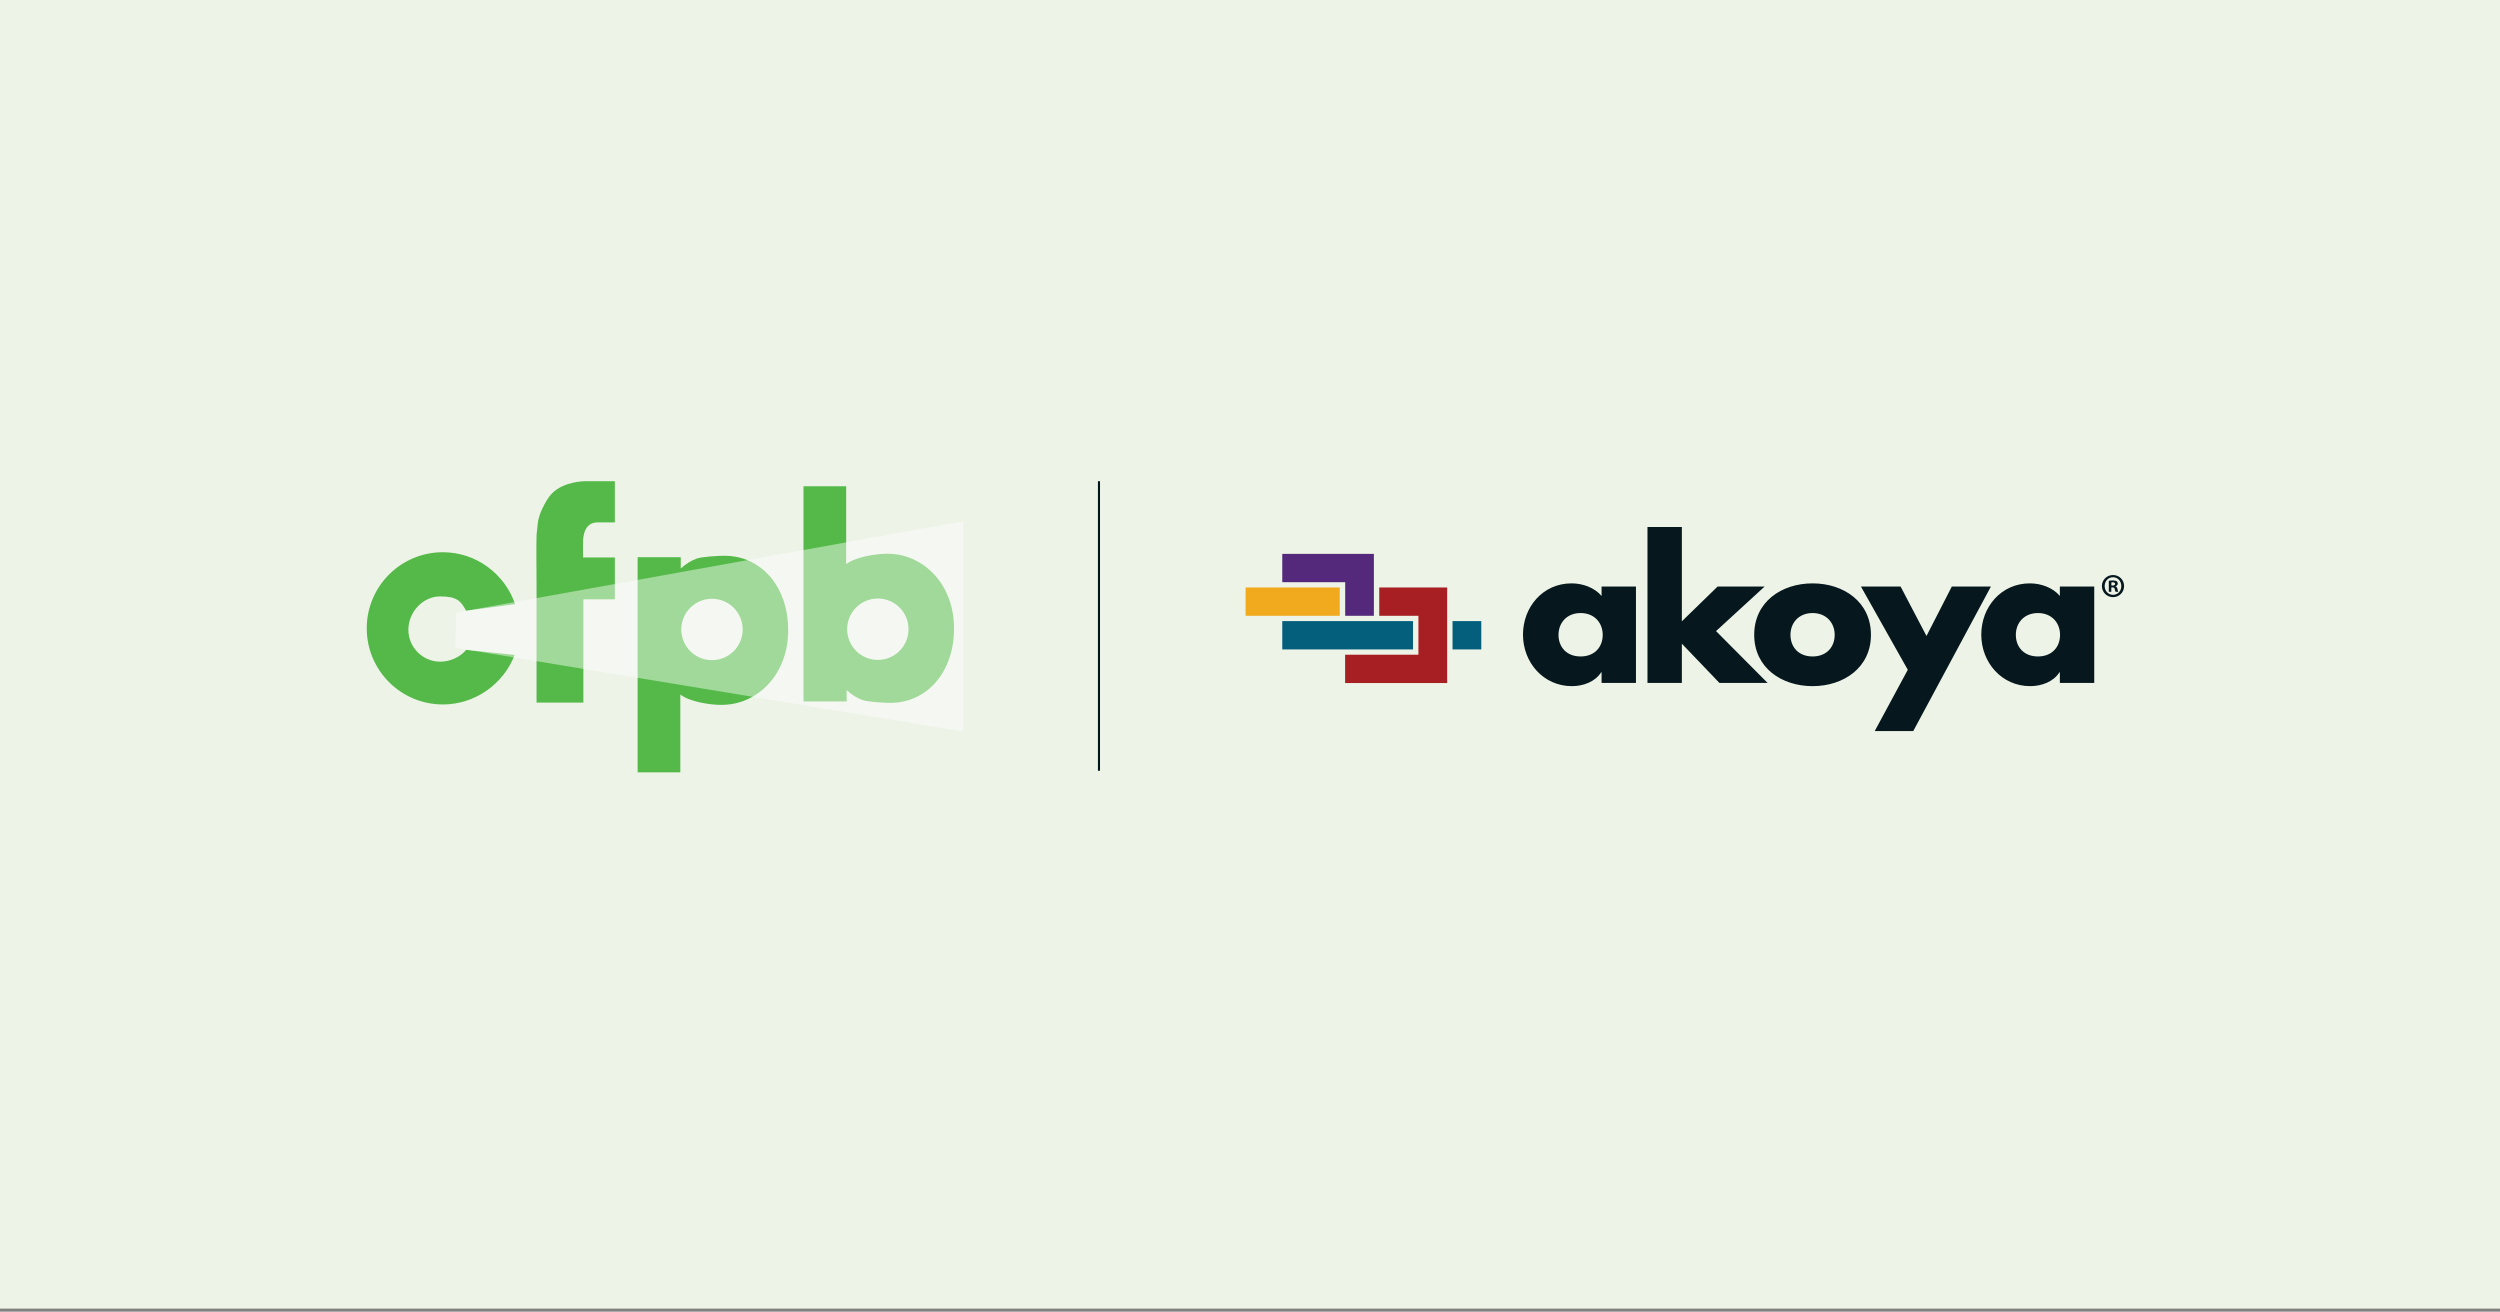 <svg width="730" height="383" viewBox="0 0 730 383" fill="none" xmlns="http://www.w3.org/2000/svg">
<rect x="0" y="0" width="730" height="383" fill="#808080" stroke="none"/>
<rect width="730" height="382.11" fill="#EDF3E7"/>
<path d="M174.52 152.531C170.394 152.531 170.236 157.058 170.236 158.624V162.771H179.535V175.011H170.341V205.161H156.673V171.065C156.673 171.065 156.567 157.069 156.673 156.265C156.779 155.472 157.012 152.636 157.149 152.023C157.287 151.399 157.446 150.827 157.625 150.288C157.805 149.748 158.049 149.166 158.345 148.532C159.117 146.966 159.974 145.284 161.233 144.025C164.809 140.449 170.902 140.513 170.902 140.513H179.535V152.531H174.52Z" fill="#54B948"/>
<path d="M234.62 141.994H247.082V164.717C249.938 162.528 256 161.692 258.941 161.692C261.882 161.692 264.347 162.242 266.727 163.342C269.108 164.442 271.181 165.966 272.948 167.912C274.715 169.859 276.09 172.155 277.084 174.81C278.079 177.465 278.576 180.364 278.576 183.506C278.576 186.648 278.11 189.589 277.19 192.244C276.27 194.9 274.979 197.195 273.329 199.121C271.678 201.046 269.711 202.548 267.415 203.627C265.13 204.706 262.623 205.235 259.893 205.235C258.021 205.235 253.387 204.96 251.843 204.41C250.298 203.86 248.754 202.897 247.22 201.522V204.823H234.62V141.994ZM256.328 192.689C261.279 192.689 265.289 188.679 265.289 183.728C265.289 178.777 261.279 174.768 256.328 174.768C251.377 174.768 247.368 178.777 247.368 183.728C247.368 188.679 251.377 192.689 256.328 192.689Z" fill="#54B948"/>
<path d="M186.178 162.697H198.778V165.998C200.322 164.623 201.867 163.66 203.412 163.11C204.956 162.56 209.59 162.285 211.462 162.285C214.192 162.285 216.699 162.824 218.984 163.893C221.269 164.972 223.237 166.463 224.898 168.399C226.548 170.325 227.839 172.62 228.759 175.276C229.679 177.931 230.145 180.851 230.145 184.014C230.145 187.177 229.648 190.055 228.653 192.71C227.659 195.365 226.283 197.672 224.517 199.607C222.75 201.554 220.677 203.067 218.296 204.178C215.916 205.278 213.314 205.828 210.51 205.828C207.559 205.828 201.497 205.003 198.651 202.802V225.526H186.189V162.697H186.178ZM198.937 183.802C198.937 188.753 202.946 192.763 207.897 192.763C212.848 192.763 216.858 188.753 216.858 183.802C216.858 178.851 212.848 174.842 207.897 174.842C202.946 174.842 198.937 178.851 198.937 183.802Z" fill="#54B948"/>
<path d="M150.283 191.229C147.099 199.618 138.816 205.701 129.316 205.701C117.044 205.701 107.089 195.746 107.089 183.474C107.089 171.202 117.044 161.248 129.316 161.248C139.091 161.248 147.427 167.648 150.41 176.407L136.118 178.343C134.574 175.519 133.505 174.154 128.491 174.154C123.476 174.154 119.244 178.745 119.244 183.887C119.244 189.028 123.423 193.207 128.565 193.207C131.474 193.207 134.404 191.842 136.118 189.758L150.283 191.229Z" fill="#54B948"/>
<path opacity="0.45" d="M133.272 178.851L281.284 152.213V213.604L132.902 189.145L133.272 178.851Z" fill="white"/>
<line x1="320.9" y1="140.513" x2="320.9" y2="225.064" stroke="#00161D" stroke-width="0.608"/>
<g clip-path="url(#clip0_1313_3322)">
<path d="M391.211 171.542H363.716V179.813H391.211V171.542Z" fill="#F1AA1E"/>
<path d="M374.421 161.727V169.999H392.795V179.814H401.172V161.731H374.421V161.727Z" fill="#54297B"/>
<path d="M432.535 181.361H424.14V189.633H432.535V181.361Z" fill="#045F7D"/>
<path d="M402.743 171.542V179.813H414.174V191.176H392.777V199.448H422.573V171.546H402.743V171.542Z" fill="#A81F23"/>
<path d="M412.608 189.633V181.361H374.421V189.633H412.608Z" fill="#045F7D"/>
<path d="M477.699 199.422H467.659V196.294H467.549C465.784 199.093 462.309 200.354 458.999 200.354C450.614 200.354 444.712 193.386 444.712 185.321C444.712 177.257 450.504 170.343 458.889 170.343C462.143 170.343 465.563 171.55 467.659 174.019V171.276H477.699V199.422H477.699ZM455.082 185.377C455.082 188.943 457.454 191.686 461.536 191.686C465.618 191.686 467.99 188.943 467.99 185.377C467.99 181.92 465.618 179.012 461.536 179.012C457.455 179.012 455.082 181.92 455.082 185.377ZM491.103 181.426L501.528 171.276H515.263L501.086 184.279L516.145 199.422H502.079L491.102 187.955V199.422H481.063V153.884H491.102V181.426H491.103ZM546.318 185.377C546.318 194.923 538.374 200.355 529.273 200.355C520.226 200.355 512.228 194.978 512.228 185.377C512.228 175.775 520.171 170.344 529.273 170.344C538.374 170.344 546.318 175.775 546.318 185.377ZM522.819 185.377C522.819 188.943 525.191 191.686 529.273 191.686C533.355 191.686 535.727 188.943 535.727 185.377C535.727 181.92 533.355 179.012 529.273 179.012C525.191 179.012 522.819 181.92 522.819 185.377ZM543.394 171.276H554.978L562.535 185.706L569.926 171.276H581.345L558.674 213.467H547.421L557.074 195.581L543.394 171.276ZM611.519 199.422H601.479V196.294H601.369C599.604 199.093 596.129 200.354 592.819 200.354C584.434 200.354 578.532 193.386 578.532 185.321C578.532 177.257 584.324 170.343 592.709 170.343C595.963 170.343 599.383 171.55 601.479 174.019V171.276H611.519V199.422H611.519ZM588.626 185.377C588.626 188.943 590.998 191.686 595.08 191.686C599.162 191.686 601.534 188.943 601.534 185.377C601.534 181.92 599.162 179.012 595.08 179.012C590.998 179.012 588.626 181.92 588.626 185.377Z" fill="#06181E"/>
<path d="M620.232 171.118C620.232 172.941 618.828 174.372 617.002 174.372C615.196 174.372 613.754 172.942 613.754 171.118C613.754 169.335 615.196 167.904 617.002 167.904C618.828 167.904 620.232 169.335 620.232 171.118ZM614.561 171.118C614.561 172.549 615.599 173.686 617.022 173.686C618.406 173.686 619.425 172.549 619.425 171.138C619.425 169.707 618.406 168.551 617.003 168.551C615.599 168.551 614.561 169.707 614.561 171.118ZM616.503 172.804H615.772V169.59C616.06 169.531 616.464 169.492 616.983 169.492C617.579 169.492 617.848 169.59 618.079 169.727C618.252 169.864 618.386 170.119 618.386 170.433C618.386 170.785 618.117 171.06 617.733 171.177V171.216C618.04 171.334 618.213 171.569 618.309 172.001C618.406 172.491 618.463 172.686 618.54 172.804H617.752C617.656 172.686 617.598 172.393 617.502 172.02C617.445 171.667 617.252 171.511 616.849 171.511H616.503V172.804V172.804ZM616.522 170.981H616.868C617.271 170.981 617.598 170.844 617.598 170.511C617.598 170.217 617.387 170.021 616.925 170.021C616.733 170.021 616.598 170.04 616.522 170.06V170.981Z" fill="#06181E"/>
</g>
<defs>
<clipPath id="clip0_1313_3322">
<rect width="258.519" height="59.611" fill="white" transform="translate(363.716 153.895)"/>
</clipPath>
</defs>
</svg>
